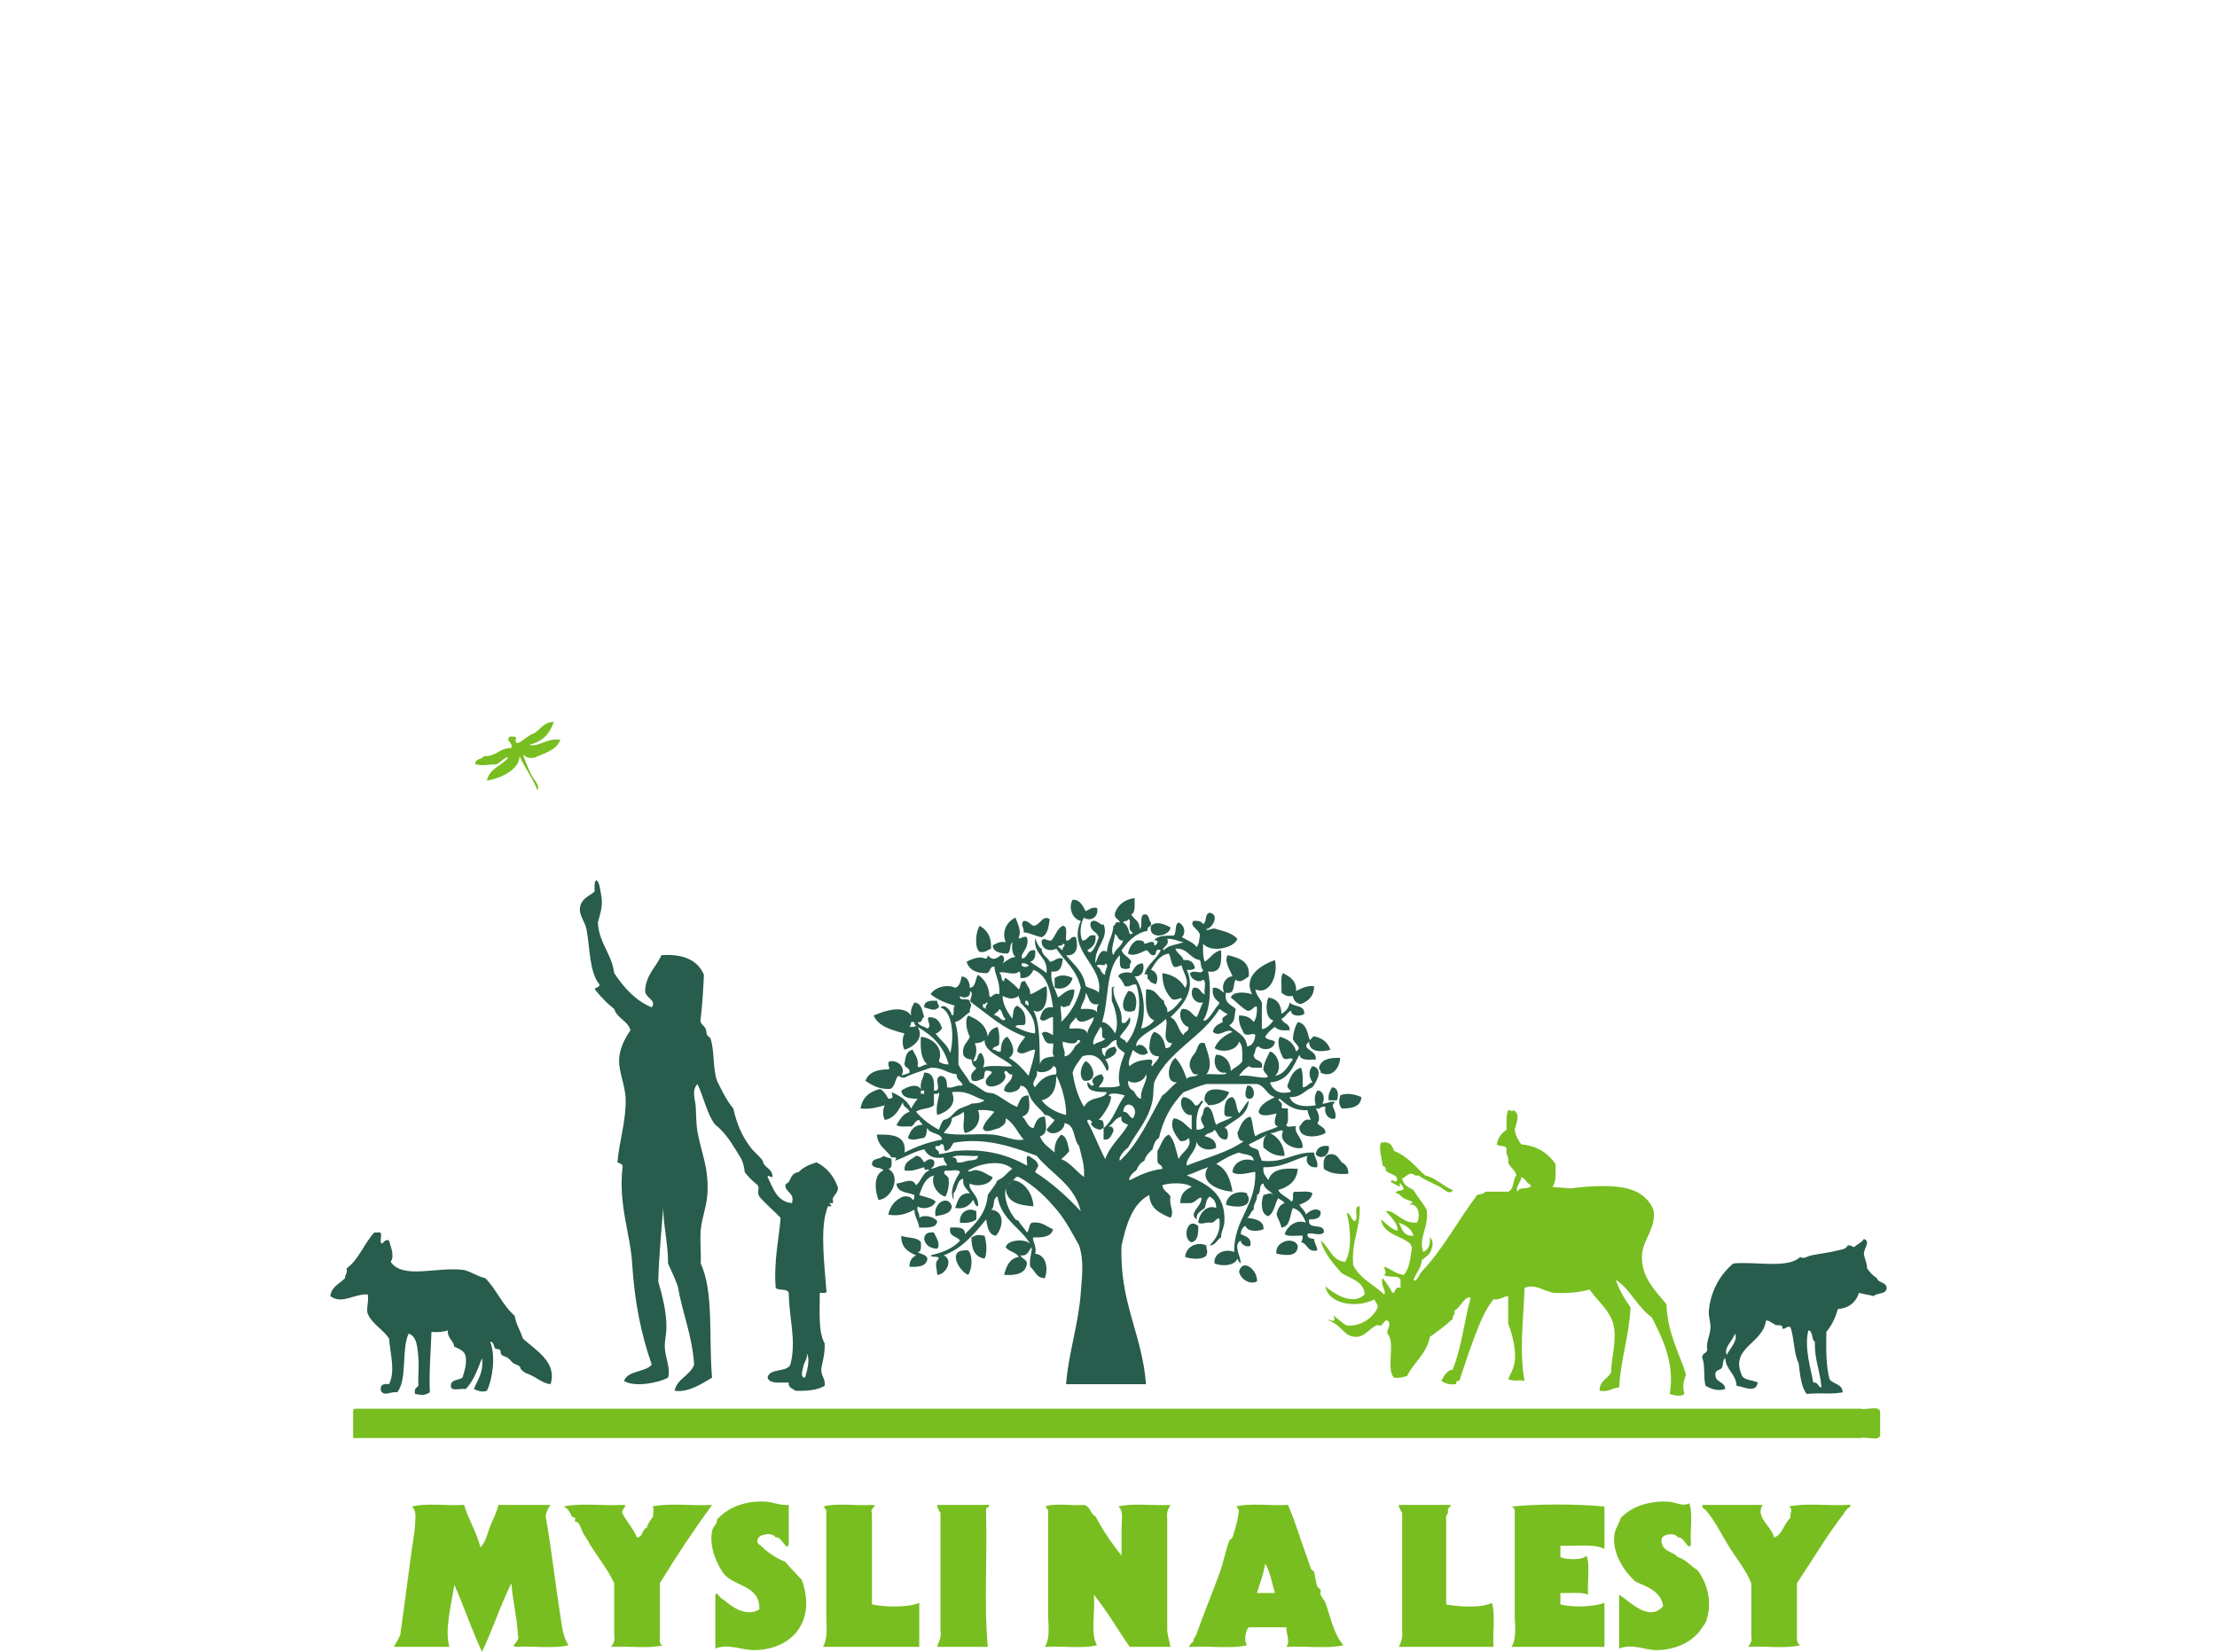 <?xml version="1.0" encoding="utf-8"?>
<!-- Generator: Adobe Illustrator 14.0.0, SVG Export Plug-In . SVG Version: 6.00 Build 43363)  -->
<!DOCTYPE svg PUBLIC "-//W3C//DTD SVG 1.1//EN" "http://www.w3.org/Graphics/SVG/1.1/DTD/svg11.dtd">
<svg version="1.1" id="Vrstva_1" xmlns="http://www.w3.org/2000/svg" xmlns:xlink="http://www.w3.org/1999/xlink" x="0px" y="0px"
	 width="457px" height="340.5px" viewBox="0 -82.5 457 340.5" enable-background="new 0 -82.5 457 340.5" xml:space="preserve">
<g>
	<g>
		<path fill="#285C4D" d="M122.905,98.935c0.653,0.379,0.715,1.524,1.008,3.027c0.423,2.17-0.089,3.521-0.671,5.719
			c0.247,4.345,2.844,6.347,3.364,10.424c1.995,2.937,4.25,5.612,7.735,7.061c1.192-1.543-1.625-1.954-1.346-3.699
			c0.301-3.174,2.28-4.671,3.364-7.061c4.56-0.299,7.467,1.052,8.745,4.033c-0.132,3.12-0.334,6.169-0.673,9.079
			c-0.252,1.007,0.631,1.301,1.008,2.019c0.198,0.379,0.11,0.83,0.336,1.347c0.078,0.174,0.629,0.539,0.673,0.673
			c0.889,2.657,0.413,5.889,1.346,8.746c1.012,2.014,1.981,4.068,3.364,5.714c0.673,3.025,1.77,5.628,3.362,7.736
			c0.751,1.155,1.917,1.891,2.69,3.027c0.252,1.541,2.07,1.515,2.019,3.359c-0.577,0.072-0.871-0.569-1.009,0
			c1.174,2.305,1.877,5.077,5.043,5.385c0.52-2.09-1.048-2.09-1.344-3.364c-0.185-0.69,0.473-0.717,0.673-1.008
			c0.497-0.729,0.595-1.866,2.017-2.018c0.92-0.985,2.242-1.569,3.699-2.019c2.092,1.047,3.523,2.754,4.372,5.044
			c0.257,0.963-0.65,1.604-1.01,2.353c-0.086,0.184,0.145,0.884,0,1.012c-0.088,0.076-0.619-0.097-0.673,0
			c-0.062,0.111,0.501,0.536,0.336,0.67c-0.082,0.069-0.631-0.085-0.672,0c-0.119,0.253-0.326,0.976-0.337,1.012
			c-1.241,4.078-0.352,11.227,0,16.143c0.339,1.008-0.748,0.594-1.343,0.67c0.028,3.783-0.363,7.985,1.008,10.425
			c0.091,1.996-0.365,3.445-0.671,5.044c-0.203,1.658,0.874,2.042,0.671,3.701c-1.473,0.878-3.604,1.104-6.053,1.012
			c-0.501-0.509-1.507-0.513-1.343-1.687c-1.744-0.049-3.931,0.344-4.374-1.007c0.39-2.077,3.935-0.997,4.707-2.692
			c1.294-4.983-0.272-9.396-0.335-14.796c-0.28-0.95-2.068-0.397-2.692-1.008c-0.437-5.639,0.729-10.551,1.01-14.459
			c-1.413-1.503-3.036-2.794-4.374-4.372c-0.581-1.004,0.11-1.707-0.336-2.354c-1.012-0.785-1.91-1.68-2.689-2.691
			c-0.083-1.038-0.34-1.903-0.673-2.692c-1.593-2.555-3.031-5.264-5.38-7.06c-1.787-2.252-2.355-5.719-3.699-8.411
			c-1.264,1.399-0.425,3.218-0.337,4.711c0.103,1.707,0.062,3.419,0.337,5.045c0.728,4.302,2.541,7.769,2.017,13.452
			c-0.212,2.309-1.17,4.671-1.344,7.059c-0.162,2.238,0.121,4.301,0,6.726c2.779,5.853,1.616,15.648,2.353,23.542
			c-2.103,1.243-5.007,3.156-7.735,2.692c0.571-2.572,3.2-3.081,4.036-5.385c-0.403-6.097-2.42-10.581-3.362-16.139
			c-0.593-1.649-1.316-3.169-2.018-4.711c0.009-4.155-0.909-7.385-1.009-11.432c-0.369,5.014-0.869,9.889-1.01,15.131
			c0.798,2.875,1.741,6.155,1.683,9.751c-0.02,1.181-0.375,2.479-0.336,3.699c0.069,2.332,1.25,4.449,0.673,6.393
			c-1.919,1.066-6.896,2.05-9.081,0.673c0.815-2.211,4.344-1.71,5.718-3.364c-2.176-6.298-3.519-12.689-4.035-20.851
			c-0.399-6.28-2.775-11.686-2.02-19.502c0.294-1.078-0.517-1.053-1.007-1.346c0.326-4.284,1.803-8.452,1.68-13.114
			c-0.074-2.786-1.442-5.521-1.346-8.071c0.088-2.254,1.18-4.38,2.356-6.052c-0.599-1.984-2.741-2.416-3.363-4.373
			c-1.375-1.092-2.607-2.326-3.699-3.699c-0.896-0.864,0.646-0.481,0.673-1.346c-2.139-2.572-1.938-7.478-2.691-11.437
			c-0.294-1.457-1.559-2.879-1.344-4.368c0.272-1.898,1.737-2.305,3.027-3.365C122.571,100.396,122.441,99.366,122.905,98.935z
			 M165.614,199.149c-0.154,0.82-0.789,2.283,0.336,2.354c0.353-1.227,1.146-3.771,0.337-5.045
			C166.605,197.288,165.763,198.335,165.614,199.149z"/>
		<path fill="#285C4D" d="M216.393,107.006c-0.243,1.55-0.417,3.169-1.681,3.699c-1.347-0.223-2.256-0.882-3.699-1.012
			c0.114-1.042-0.777-1.605,0-2.353c1.022-0.014,1.309,0.713,2.017,1.012C214.438,108.272,214.928,105.958,216.393,107.006z"/>
		<path fill="#285C4D" d="M237.245,108.352c1.093-1.07,2.844-0.308,4.033,0.334C241.162,110.519,236.643,111.406,237.245,108.352z"
			/>
		<path fill="#285C4D" d="M201.932,108.352c1.504,0.848,2.484,2.224,2.354,4.707c-0.726,0.281-1.146,0.87-2.354,0.673
			C200.756,112.743,201.201,109.458,201.932,108.352z"/>
		<path fill="#285C4D" d="M264.48,118.104c1.378,0.753,2.778,1.484,2.693,3.699c1.077-0.495,1.987-1.154,3.699-1.012
			c0.009,2.139-1.208,3.054-2.693,3.699c-0.971-0.146-1.532-0.708-1.68-1.681c-1.226,0.218-1.793-0.227-2.354-0.673
			C264.271,120.805,263.84,118.916,264.48,118.104z"/>
		<path fill="#285C4D" d="M217.402,121.131c0-0.673,0-1.346,0-2.019c1.146-0.771,2.447-0.62,3.699,0
			C220.64,120.765,219.138,121.674,217.402,121.131z"/>
		<path fill="#285C4D" d="M233.88,125.838c-0.983,0.303-1.032,0.303-2.017,0c-0.938-1.355,0.144-3.08,0.673-4.034
			C234.366,121.656,234.548,124.567,233.88,125.838z"/>
		<path fill="#285C4D" d="M193.19,123.818c-0.043,0.606,0.412,0.713,0.336,1.346c-1.028,0.909-1.681,0.317-3.027,0
			C190.476,123.795,191.742,123.715,193.19,123.818z"/>
		<path fill="#285C4D" d="M276.253,135.589c-0.103,2.1-1.721,4.234-4.034,3.026c0.095-0.545-0.315-0.581-0.337-1.007
			C272.305,135.899,274.023,135.487,276.253,135.589z"/>
		<path fill="#285C4D" d="M223.455,140.3c-1.224-0.918-0.581-3.316,0.337-4.037C225.28,136.797,226.59,140.612,223.455,140.3z"/>
		<path fill="#285C4D" d="M257.083,141.307c1.408-0.303,1.939,2.372,0.674,2.692C256.164,144.178,256.838,142.092,257.083,141.307z"
			/>
		<path fill="#285C4D" d="M274.572,141.643c1.386,0.084,1.386,1.751,1.007,2.691c-0.557,0-1.119,0-1.682,0
			C273.704,143.02,274.188,142.382,274.572,141.643z"/>
		<path fill="#285C4D" d="M253.385,142.654c-0.693,1.657-2.021,2.688-4.371,2.688c-0.143-0.642-0.961-0.606-0.674-1.681
			C248.659,141.446,251.783,141.976,253.385,142.654z"/>
		<path fill="#285C4D" d="M280.624,143.661c-0.128,2.001-1.895,2.361-4.033,2.354c-0.687-0.945-0.602-1.378-0.338-2.688
			C277.606,142.676,279.474,143.135,280.624,143.661z"/>
		<path fill="#285C4D" d="M271.206,155.432c0.215-1.244,1.044-1.877,2.693-1.681C274.233,155.725,272.214,156.742,271.206,155.432z"
			/>
		<path fill="#285C4D" d="M274.237,155.432c1.436-0.094,1.713,0.977,2.354,1.68c0.803,0.428,1.368,1.097,1.346,2.354
			c-2.215,0.197-3.895-0.138-5.044-1.007C272.704,156.813,272.923,155.574,274.237,155.432z"/>
		<path fill="#285C4D" d="M183.773,156.439c-0.006,0.891,0.185,1.983-0.673,2.019c2.793,1.479,0.659,6.284-2.019,6.392
			c-0.776-2.011-1.019-5.228,1.01-6.057c-0.433-0.797-2.185-0.282-2.353-1.341c0.028-1.32,1.81-0.884,2.353-1.686
			C182.533,156.11,183.331,156.096,183.773,156.439z"/>
		<path fill="#285C4D" d="M252.714,165.856c0.146-2.068,2.466-3.088,4.369-2.354c-0.094,0.545,0.321,0.581,0.339,1.008
			C257.596,166.711,254.221,166.365,252.714,165.856z"/>
		<path fill="#285C4D" d="M196.216,166.191c-0.229,1.562-1.839,1.75-3.364,2.018C192.242,165.509,195.487,163.668,196.216,166.191z"
			/>
		<path fill="#285C4D" d="M201.261,167.203c0,0.562,0,1.118,0,1.68c-0.765,0.579-1.879,0.812-3.363,0.674
			C197.624,167.496,199.585,166.227,201.261,167.203z"/>
		<path fill="#285C4D" d="M246.997,170.229c0.045,1.613-0.08,3.058-1.347,3.361C243.705,173.14,244.547,168.179,246.997,170.229z"/>
		<path fill="#285C4D" d="M77.84,171.575c1.216-0.321,0.471,1.324,0.673,2.015c0.308,0.918,0.626-0.896,1.683-0.334
			c0.285,1.199,1.228,3.061,0.336,4.373c2.57,3.703,9.594,0.912,15.131,1.68c1.603,0.42,2.725,1.311,4.372,1.681
			c2.298,2.3,3.559,5.634,6.053,7.737c0.289,1.841,1.202,3.058,1.682,4.707c2.675,2.435,7.136,4.894,5.716,9.417
			c-1.609-0.191-2.817-1.327-4.37-2.018c-0.589-0.264-0.901-0.21-1.683-1.008c-0.118-0.12-0.216-0.57-0.336-0.674
			c-0.344-0.293-1.009-0.41-1.344-0.673c-0.29-0.228-0.629-0.73-1.01-1.006c-0.363-0.27-1.045-0.402-1.346-0.674
			c-0.27-0.25-0.092-0.732-0.336-1.012c-0.208-0.241-0.807-0.111-1.007-0.334c-0.294-0.327-0.236-1.403-1.01-1.346
			c1.152,2.87,0.535,7.589-0.673,10.091c-0.904,0.364-1.725,0.062-2.689-0.34c0.731-1.956,2.054-3.324,1.68-6.386
			c-0.912,2.334-1.756,4.741-3.362,6.386c-0.912-0.208-2.667,0.429-3.027-0.334c-0.291-1.752,1.513-1.403,2.356-2.019
			c0.365-1.314,0.896-2.465,0.671-4.374c-0.247-1.207-1.378-1.537-2.353-2.019c-0.212-1.354-1.442-1.697-1.346-3.36
			c-0.886,0.348-2.064,0.4-3.364,0.334c-0.136,4.122-0.513,8.004-0.336,12.444c-1.198,0.726-1.707,0.545-3.026,0.332
			c-0.288-1.069,0.294-1.273,0.673-1.679c-0.116-1.896,0.156-3.825,0-5.715c-0.17-2.067-0.301-4.554-2.018-5.044
			c-1.53,3.289-0.214,9.427-2.355,12.105c-1.511-0.219-2.641,0.927-3.363-0.333c-0.234-1.245,0.533-1.49,1.683-1.348
			c1.362-2.688,0.223-6.351,0-9.417c-1.248-1.89-3.39-2.888-4.373-5.045c-0.399-0.994,0.22-2.282,0-4.033
			c-2.842-0.201-5.344,2.152-7.736,0.333c0.261-1.982,1.943-2.539,3.027-3.699c-0.007-0.789,0.579-0.989,0.336-2.014
			c2.547-1.827,3.59-5.157,5.718-7.399C77.392,171.575,77.618,171.575,77.84,171.575z"/>
		<path fill="#285C4D" d="M192.517,171.575c0.356,0.94,1.477,2.309,0.673,3.36c-1.491-0.08-2.403-0.734-2.691-2.018
			C190.544,171.842,191.263,171.441,192.517,171.575z"/>
		<path fill="#285C4D" d="M202.941,172.248c0.391,1.092,0.633,3.659,0,4.707c-2.019-0.335-2.718-1.989-2.69-4.374
			C201.321,172.021,201.658,172.007,202.941,172.248z"/>
		<path fill="#285C4D" d="M185.791,172.248c1.261,0.529,3.354,0.231,4.035,1.341c-0.004,0.891,0.187,1.983-0.673,2.019
			c0.659,0.463,1.771,0.472,2.02,1.345c-0.18,1.614-1.803,1.783-3.699,1.682c-0.024-1.257,0.539-1.926,1.343-2.353
			C187.182,175.563,185.715,174.677,185.791,172.248z"/>
		<path fill="#285C4D" d="M384.205,172.917c1.458,0.481,0.005,1.991,0,3.03c0.148,1.081,0.641,1.818,0.669,3.026
			c0.53,0.812,1.204,1.484,2.019,2.014c0.29,1.057,1.944,0.75,2.019,2.02c-0.065,1.39-1.983,0.932-2.69,1.68
			c-0.95-0.28-2.073-0.388-3.027-0.673c-0.615,1.96-2.027,3.129-4.373,3.363c-0.476,1.873-1.301,3.406-2.352,4.708
			c-0.046,3.525-0.081,7.032,0.673,9.752c0.739,1.055,2.673,0.912,2.692,2.692c-2.594,0.462-4.369,0.04-7.399,0.332
			c-1.203-1.483-1.364-4.015-1.686-6.386c-1.032-1.992-0.873-5.178-1.68-7.398c-0.949-0.277-0.869,0.471-1.681,0.333
			c0.321-1.216-1.453-0.338-1.681-1.008c-0.643-0.143-0.847-0.726-1.685-0.673c-0.581,4.757-7.363,5.513-5.042,11.1
			c0.362,1.318,2.287,1.076,3.362,1.68c-0.433,2.301-2.777,0.853-4.374,0.674c-0.146-2.541-2.169-3.21-2.352-5.715
			c-0.558,0.339-0.367,1.427-0.674,2.015c-0.392,0.504-1.396,0.396-1.345,1.347c-0.055,1.737,1.973,1.389,2.019,3.024
			c-1.52,0.473-2.812,0.005-4.034-0.672c-0.495-1.637-0.04-4.222-0.673-5.715c-0.16-1.056,0.904-0.891,1.008-1.685
			c-0.271-1.672,0.637-2.978,0.673-4.706c0.021-1.11-0.433-2.229-0.335-3.365c0.358-4.166,2.443-7.6,5.042-9.751
			c4.592-0.456,11.231,1.144,13.788-1.347c0.72,0.504,1.419-0.143,2.354-0.334c1.815-0.374,3.414-0.499,5.38-1.006
			c0.705-0.184,1.801-0.26,2.02-1.012c0.705-0.144,0.892,0.23,1.346,0.338C382.82,174,383.741,173.692,384.205,172.917z
			 M373.78,202.511c1.052-0.155,0.887,0.904,1.681,1.012c-0.223-3.365-1.475-5.7-1.345-9.417c-0.8-0.433-0.282-2.185-1.347-2.354
			C371.887,195.251,373.205,199.359,373.78,202.511z M355.958,196.798c0.557-1.244,2.396-2.973,1.68-4.374
			C357.231,193.821,355.221,195.379,355.958,196.798z"/>
		<path fill="#285C4D" d="M267.512,174.264c0.041,2.409-2.478,2.045-4.371,1.684C262.658,173.5,266.62,172.252,267.512,174.264z"/>
		<path fill="#285C4D" d="M248.677,174.264c0.032,1.256,0.378,0.957,0,2.02c-0.675,1.001-3.224,0.773-4.37,0.332
			C244.388,174.602,246.714,173.303,248.677,174.264z"/>
		<path fill="#285C4D" d="M199.578,175.275c1.022,1.082,0.795,3.891,0,5.04C197.773,179.668,194.888,174.824,199.578,175.275z"/>
		<path fill="#285C4D" d="M259.102,181.661c-1.489,0.793-3.4-0.531-3.699-2.015C256.222,176.673,259.355,179.495,259.102,181.661z"
			/>
		<path fill="#78BE20" d="M73.134,207.895c103.466,0,206.929,0,310.399,0c1.216,0.353,3.898-0.767,4.032,0.67
			c0,1.458,0,2.915,0,4.373c0.29,1.97-2.753,0.605-4.032,1.012c-103.577,0-207.162,0-310.735,0c0-1.686,0-3.365,0-5.045
			C72.769,208.425,72.742,207.948,73.134,207.895z"/>
		<path fill="#78BE20" d="M162.587,227.732c0,2.692,0,5.385,0,8.071c-0.43,1.779-1.471-1.747-2.692-1.346
			c-0.655-1.157-3.336-0.758-3.699,0.338c-0.372,0.942,0.569,1.227,1.01,1.682c1.112,1.146,2.806,2.211,4.709,3.025
			c1.036,1.32,2.271,2.438,3.363,3.701c3.013,8.288-1.79,14.364-9.752,14.461c-2.725,0.031-5.179-1.398-8.071-0.338
			c0-3.588,0-7.175,0-10.759c0.118-1.613,1.008,0.718,1.68,0.674c1.571,1.438,4.771,3.738,7.399,2.014
			c0.13-5.059-5.234-4.63-7.399-7.398c-1.375-1.903-3-5.5-2.353-8.74c0.194-0.972,1.061-1.399,1.01-2.357
			c2.17-2.411,5.614-3.948,10.088-3.699C159.398,227.146,160.928,227.925,162.587,227.732z"/>
		<path fill="#78BE20" d="M348.221,227.398c0.778,2.131,0.115,5.715,0.338,8.407c-0.433,1.778-1.472-1.747-2.692-1.348
			c-0.562-1.091-3.094-0.787-3.364,0.341c-0.188,2.539,2.268,2.438,3.364,3.698c1.717,0.525,2.635,1.851,4.033,2.688
			c1.939,2.483,3.293,6.713,1.685,10.765c-0.155,0.392-0.499,0.713-0.673,1.008c-1.448,2.44-4.811,4.68-9.419,4.71
			c-2.549,0.014-4.769-1.409-7.731-0.339c0-3.698,0-7.398,0-11.098c2.171,1.418,6.263,5.776,9.078,2.353
			c-0.508-3.075-3.254-3.923-5.718-5.041c-2.145-1.925-4.738-5.535-4.374-9.417c0.134-1.418,0.928-2.381,1.347-3.7
			c2.086-2.232,5.619-3.57,9.752-3.364C345.385,227.14,346.851,228.147,348.221,227.398z"/>
		<path fill="#78BE20" d="M84.903,228.072c2.917-0.785,7.285-0.115,10.761-0.338c0.942,3.093,2.551,5.521,3.363,8.743
			c1.125-1.087,1.431-2.892,2.019-4.372c0.583-1.462,1.384-2.831,1.681-4.373c3.588,0,7.176,0,10.761,0
			c-0.472,0.651-0.887,1.356-1.007,2.354c1.17,6.525,1.952,13.674,3.026,20.516c0.339,2.165,0.533,4.354,1.681,6.052
			c-2.915,0.783-7.285,0.115-10.761,0.338c-1.581-0.144,0.918-1.074,0.336-2.357c-0.198-3.833-1.073-6.993-1.343-10.759
			c-2.257,4.47-3.867,9.588-6.055,14.125c-2.112-4.386-3.681-9.32-5.715-13.791c-0.575,4-2.057,9.218-1.009,12.784
			c-3.811,0-7.622,0-11.433,0c0.43-0.915,1.049-1.641,1.344-2.693c0.677-4.965,1.593-11.784,2.353-17.489
			c0.257-1.919,0.653-3.783,0.673-5.379C85.591,230.35,85.916,228.972,84.903,228.072z"/>
		<path fill="#78BE20" d="M116.18,228.072c3.363-0.785,8.181-0.115,12.105-0.338c1.499-0.049-0.299,0.863,0,1.685
			c0.878,1.81,2.244,3.138,3.025,5.039c1.272-0.069,0.963-1.729,2.02-2.013c0.25-0.985,0.813-1.652,1.344-2.357
			c-0.192-0.589,0.408-1.975-0.334-2.016c3.476-0.783,8.405-0.114,12.441-0.337c-3.781,5.188-7.365,10.572-10.762,16.144
			c0,3.476,0,6.948,0,10.425c0.059,0.948-0.29,2.309,0.673,2.352c-2.917,0.785-7.285,0.117-10.761,0.34
			c0.446-0.566,0.891-1.129,0.672-2.357c0-3.583,0-7.173,0-10.759c-1.324-2.88-3.372-5.371-5.045-8.07
			c-0.236-0.38-0.066-0.395-0.337-0.676c-0.274-0.285-0.4-0.726-0.672-1.006c-0.327-0.343-0.818-1.896-1.343-2.692
			c-0.083-0.125-0.624-0.228-0.673-0.333c-0.078-0.175,0.103-0.518,0-0.675c-0.083-0.125-0.625-0.227-0.673-0.337
			C117.579,229.467,117.14,228.446,116.18,228.072z"/>
		<path fill="#78BE20" d="M169.65,228.072c2.692-0.785,6.835-0.115,10.088-0.338c1.611,0.062-0.577,0.583,0,1.685
			c0,6.275,0,12.551,0,18.831c2.601,0.579,7.604,0.659,9.751-0.338c0,3.025,0,6.057,0,9.083c-6.615,0-13.229,0-19.841,0
			c1.094-1.931,0.671-4.399,0.671-6.726c0-6.714,0-14.522,0-21.522C169.957,228.66,170.093,228.076,169.65,228.072z"/>
		<path fill="#78BE20" d="M193.19,227.732c3.362,0,6.726,0,10.087,0c1.105-0.244,0.515,0.669,0,0.674c0,0.674,0,1.346,0,2.019
			c0.216,8.754-0.436,18.372,0.337,26.568c-3.474,0-6.95,0-10.424,0c0.211-1.131,0.965-1.725,0.672-3.363c0-8.072,0-16.145,0-24.211
			c-0.064-0.276-0.338-0.339-0.336-0.673C193.348,228.473,193.174,228.196,193.19,227.732z"/>
		<path fill="#78BE20" d="M215.385,228.072c2.021-0.785,5.489-0.115,8.069-0.338c1.307,0.267,1.279,1.857,2.356,2.353
			c1.568,2.919,3.362,5.606,5.379,8.071c-0.029-1.547,0.038-3.531,0-5.381c-0.035-1.715,0.522-3.882-0.673-4.707
			c2.917-0.783,7.285-0.114,10.762-0.338c-0.385,0.74-0.868,1.378-0.672,2.692c0,7.623,0,15.243,0,22.869
			c0.019,1.435,0.451,2.46,0.672,3.699c-2.802,0-5.605,0-8.407,0c-2.496-3.561-4.687-7.42-7.399-10.763
			c0.359,3.343-0.771,8.169,0.673,10.425c-2.917,0.783-7.286,0.115-10.762,0.338c1.156-1.858,0.673-4.399,0.673-6.726
			c0-6.703,0-14.521,0-21.521C215.693,228.66,215.829,228.076,215.385,228.072z"/>
		<path fill="#78BE20" d="M254.729,228.072c2.919-0.785,7.286-0.115,10.763-0.338c1.568,3.557,2.608,7.305,4.034,11.098
			c0.228,0.605,0.446,1.386,0.673,2.02c0.062,0.173,0.633,0.549,0.674,0.673c0.245,0.802,0.338,2.099,0.673,3.027
			c0.062,0.173,0.633,0.548,0.673,0.671c0.09,0.304-0.11,0.715,0,1.008c0.214,0.579,0.789,1.07,1.007,1.682
			c1.062,2.968,1.646,6.355,3.701,8.743c-3.254,0.785-7.956,0.117-11.771,0.34c0.864-1.11-0.05-2.693,0-4.038
			c-2.575,0-5.156,0-7.733,0c-0.646,0.495-1.096,2.92-0.339,3.698c-3.138,0.785-7.731,0.117-11.433,0.34
			c-0.602,0.093-0.688-0.322-0.336-0.34c0.149-0.298,0.296-0.601,0.673-0.672c-0.05-0.834,0.527-1.038,0.673-1.682
			c1.509-4.234,3.176-8.231,4.709-12.443c0.777-2.14,1.215-4.462,2.017-6.727c0.062-0.173,0.635-0.544,0.672-0.674
			c0.459-1.506,1.159-3.582,1.346-5.712C255.037,228.66,255.176,228.076,254.729,228.072z M259.102,245.895c1.234,0,2.464,0,3.699,0
			c-0.629-2.062-0.958-4.425-2.019-6.052C260.479,242.111,259.668,243.881,259.102,245.895z"/>
		<path fill="#78BE20" d="M288.361,227.732c3.36,0,6.726,0,10.087,0c1.417-0.058-0.005,0.518,0,1.012
			c0.245,1.025-0.579,0.99-0.334,2.016c0,5.828,0,11.659,0,17.488c2.395,0.486,7.515,0.793,9.413-0.338
			c0.785,2.357,0.115,6.163,0.34,9.083c-6.504,0-13.007,0-19.504,0c0.431-0.915,0.82-1.869,0.669-3.365c0-8.071,0-16.143,0-24.21
			c-0.063-0.276-0.335-0.338-0.335-0.674C288.518,228.473,288.345,228.196,288.361,227.732z"/>
		<path fill="#78BE20" d="M311.563,228.072c5.612-0.566,13.555-0.552,19.17,0c0,2.914,0,5.83,0,8.739
			c-2.099-1.154-5.994-0.507-9.082-0.669c0,0.785,0,1.569,0,2.354c1.122,0.548,4.72,0.69,5.384-0.339
			c0.78,2.023,0.111,5.49,0.335,8.07c-1.432-0.588-3.784-0.248-5.719-0.334c0,0.785,0,1.568,0,2.354
			c2.465,0.663,7.023,0.525,9.082-0.338c0,3.025,0,6.057,0,9.083c-6.391,0-12.781,0-19.17,0c1.16-1.859,0.674-4.4,0.674-6.726
			c0-6.704,0-14.522,0-21.523C312.087,228.441,311.939,228.144,311.563,228.072z"/>
		<path fill="#78BE20" d="M350.911,227.732c4.146,0,8.293,0,12.44,0c-1.646,2.466,1.817,4.35,2.356,6.726
			c1.81-0.655,1.997-2.932,3.361-4.033c-0.156-1.323,0.703-1.746-0.335-2.353c3.364-0.785,8.184-0.115,12.105-0.338
			c1.106-0.245,0.518,0.668,0,0.673c-0.119,0.441-0.592,0.53-0.673,1.012c-3.543,4.523-6.512,9.627-9.752,14.459
			c0,3.476,0,6.948,0,10.424c-0.054,1.062-0.013,2.028,0.674,2.354c-2.916,0.783-7.287,0.115-10.764,0.338
			c0.45-0.566,0.892-1.127,0.673-2.357c0-3.582,0-7.171,0-10.758c-1.149-2.854-3.128-5.158-4.706-7.734
			c-1.507-2.464-2.808-5.17-4.707-7.397C351.171,228.598,350.894,228.312,350.911,227.732z"/>
		<path fill="#78BE20" d="M109.117,71.021c1.767,0.641,3.661-1.489,6.389-1.008c-0.812,2.216-3.327,2.728-5.382,3.699
			c-1.226,0.219-1.789-0.227-2.353-0.672c0.497,1.27,1.048,2.732,1.683,4.033c0.567,1.168,1.861,2.188,1.343,3.365
			c-0.992-2.593-2.589-4.582-3.699-7.059c-0.04,2.643-3.498,4.492-6.726,5.041c0.501-2.522,3.023-3.025,4.372-4.707
			c-0.365-0.45-1.645,1.026-2.353,1.346c-2.01,0.022-2.572,0.406-4.372,0c-0.196-1.319,1.382-0.86,1.68-1.68
			c2.614,0.142,3.213-1.721,5.718-1.685c0.319-1.302-1.31-1.382-0.336-2.353c0.223,0,0.447,0,0.673,0
			c1.408,0.076-0.198,1.065,1.008,1.345c1.264-0.53,1.997-1.591,3.363-2.02c1.301-0.829,1.944-2.317,4.036-2.352
			C113.363,68.765,111.771,70.428,109.117,71.021z"/>
		<path fill="#285C4D" d="M213.367,111.04c-0.223-1.079,0.563,1.934,1.346,2.019c0.04,1.418,1.212,1.703,1.681,2.693
			c1.102-0.022,1.286-0.958,2.691-0.673c-0.183,1.497-0.388,2.972-2.354,2.687c-0.217,2.46,0.853,3.633,1.346,5.379
			c1.036-0.641,1.689-1.671,3.363-1.679c0.078,1.537-0.566,2.348-1.01,3.364c-0.835,0.035-1.04,0.629-1.681,0
			c-0.368,0.174,0.245,2.197,0,3.361c1.87-1.828,3.308-4.089,4.036-7.061c-0.775-3.597-3.271-5.474-5.045-8.072
			c-1.431,0.727-3.135,0.108-3.025-1.679c0.702-0.736,0.96,0.164,2.018,0c0.847-0.95,1.125-2.464,2.354-3.027
			c1.114,0.116,0.526,1.939,0.671,3.027c1.06,0.16,0.763-1.034,2.02-0.673c0.467,1.659,0.376,3.979-2.02,3.699
			c1.539,1.934,3.586,3.365,4.036,6.388c0.823,0.526,2.088,0.606,2.692,1.346c1.096-5.575-6.556-8.549-3.699-14.797
			c-1.583-0.303-2.687-2.567-1.683-4.372c1.669,0.014,2.06,1.307,2.689,2.358c0.729-0.286,1.148-0.873,2.356-0.673
			c0.408,1.894-1.378,2.915-2.693,2.016c-0.695,0.887-1.018,3.516-0.334,4.71c1.259,0.026,1.016-1.453,2.691-1.012
			c0.216,1.787-0.729,2.411-1.683,3.026c0.86,1.502,1.988-1.561,2.355-2.688c-0.332-1.238-1.936-1.204-1.683-3.025
			c0.965-1.226,2.338,1.02,2.689,0.334c1.19,3.097-2,4.72-1.679,8.071c0.454-1.03,1.014-3.276,2.353-2.353
			c0.12-2.122,1.226-3.258,1.346-5.379c0.527-0.146,0.287-1.061,1.343-0.673c-0.187-0.825-1.301-0.718-1.008-2.02
			c0.665-1.685,1.964-2.741,4.034-3.027c-0.047,1.296,0.262,2.95-0.672,3.36c0.505,1.065,1.815,1.324,1.68,3.027
			c0.818-0.526-0.138-2.826,1.01-3.027c1.081-0.071,0.818,1.204,1.347,1.685c0.248,1.034-0.925,0.646-0.673,1.679
			c-2.601,0.539-4.053,2.224-5.382,4.033c0.358,1.101,1.556,1.36,2.019,2.358c-0.262,0.298-0.363,0.757-0.335,1.341
			c-1.037,0.236-0.647,0.236-1.684,0c-0.52-0.485-0.297-1.719-0.336-2.688c-3.005,2.822-2.209,9.449-3.7,13.787
			c0.84-0.067,2.115,1.171,2.692,2.352c0.919-2.045,0.03-5.18-0.673-6.726c0-0.896,0-1.792,0-2.688c0.387-0.406,0.852-0.134,0.337,0
			c-0.094,3.009,1.953,3.873,1.68,7.059c0.703,0.709,1.264-0.44,1.684-1.007c0.613,1.297-1.378,2.875-2.02,4.033
			c0.305,0.593,1.238,0.558,1.346,1.345c2.215-2.526,3.451-7.946,2.017-12.104c-1.06-0.165-1.186,0.606-2.353,0.334
			c-0.359-0.758-0.763-1.475-1.346-2.014c0.229-0.901,2.313-0.954,2.692-0.673c0.54-0.918,0.928-1.984,2.352-2.02
			c0.411,1.056,0.065,2.835-1.682,2.692c1.867,2.607,2.461,6.913,1.345,10.759c1.201-0.259,2.048-0.865,2.69-1.682
			c-1.933-0.756-1.743-3.636-1.681-6.39c2.154-0.134,2.397,1.639,3.699,2.353c-0.056,1.065,0.893,1.128,0.673,2.358
			c1.397-0.514,2.124-1.69,3.026-2.693c-0.037-0.647-1.127,0.396-2.02,0c-1.238-1.226-2.029-2.901-2.017-5.379
			c2.25,0.326,3.755,1.4,4.708,3.026c0.982-1.332-0.373-3.205-0.673-4.373c-0.051-0.748-0.847,0.437-1.683,0
			c-0.574-0.655-0.583-1.881-1.007-2.691c-2.006,0.351-2.773,1.938-3.699,3.364c1.214,0.316,1.698,1.738,1.008,3.026
			c-0.445-0.339-1.251-0.316-1.344-1.007c-0.807,0.13,0.186-1.533-1.01-1.012c0.571-2.233,2.499-3.106,3.363-5.045
			c-1.317-0.53-0.694,0.874-1.346,1.012c-1.054,0.156-0.887-0.904-1.681-1.012c-0.958,0.433-2.643,1.404-3.7,0.673
			c0.206-1.252,0.835-2.078,1.682-2.688c0.836-0.049,1.634-0.062,1.683,0.673c0.56,0.041,2.141-1.091,2.018,0.334
			c0.586,0.099,1.182-1.306,0-1.007c0.623-1.061,2.377-0.989,4.036-1.012c0.659-0.571,0.106-2.358,1.009-2.688
			c1.201,0.535,1.564,2.095,0.673,3.026c1.053,0.629,2.325,1.038,3.027,2.015c0.5-0.507,0.541-1.475,0.673-2.353
			c-0.023-1.364-2.242-1.801-1.346-3.027c0.968-0.066,1.708,0.085,2.02,0.673c0.8-0.433,0.28-2.184,1.344-2.353
			c2.157,0.32,0.523,3.293-0.673,3.36c0.038,0.646,1.128-0.392,2.02,0c1.679,0.451,3.363,0.896,4.371,2.019
			c-0.713,1.983-5.524,2.919-7.062,1.012c-0.036,1.378-0.067,2.755,0.334,3.7c1.197-0.714,1.772-2.042,3.364-2.358
			c0.11,2.464,0.11,4.823-2.69,4.373c0.742,3.218,0.448,7.982-1.008,10.089c0.844,0.31,1.859-1.487,2.691-2.69
			c0.216-0.312,0.581-0.562,0.673-1.008c-0.854-0.605-1.589-1.327-1.347-3.025c1.271-0.152,1.578,0.664,2.354,1.007
			c-0.767-1.274,0.134-3.33,1.681-3.36c-0.433-1.248-1.771-3.004-1.007-4.373c2.356,0.557,4.635,1.195,4.371,4.373
			c-0.708,0.419-1.726,1.537-2.692,0.673c-0.686,0.882,0.01,3.146-2.016,2.687c-0.441,2.234,1.119,2.469,2.016,3.365
			c-0.36,1.364,0.037,2.5-1.344,3.361c1.318,1.377,3.471,1.912,3.697,4.372c1.137-0.209,1.552-1.142,1.686-2.353
			c-0.451-0.646-1.494,0.388-2.354-0.339c-0.494-1.074-1.153-1.983-1.012-3.699c1.489-0.026,2.429,0.491,3.026,1.348
			c0.53-0.701,0.7-1.771,0.673-3.027c-0.356-0.763-1.021,0.969-2.02,0.674c-1.296-0.717-2.22-1.813-3.361-2.693
			c0.406-1.35,3.12-1.149,4.373-0.667c-1.871-3.739,1.823-6.031,4.706-7.064c0.683,2.615-0.774,7.359-4.032,6.053
			c0.177,1.167,0.909,1.782,1.346,2.69c0,1.793,0,3.589,0,5.38c0.445,0.423,1.966-0.931,2.354-1.681
			c-1.578-0.356-1.648-3.151-1.012-4.711c1.779,0.242,2.651,1.391,2.691,3.365c0.839-0.507,1.539-1.154,1.681-2.354
			c0.816,0.977,3.169,0.419,3.026,2.354c-0.646,0.548-2.804,0.57-2.688-0.673c-0.887,0.347-1.132,1.332-2.02,1.681
			c0.309,1.042,1.784,0.908,1.681,2.356c-1.342,0.107-2.482,0.018-3.024-0.674c-0.816,0.532-1.49,1.204-2.02,2.016
			c0.284,0.726,1.474,0.544,2.02,1.012c-0.165,1.667-2.382,1.961-3.362,1.008c-0.864,0.036-0.543,1.253-1.012,1.68
			c-0.059,1.52,2.086,0.834,1.685,2.693c-0.972-0.042-2.202,0.181-2.692-0.334c-0.814,0.529-1.488,1.198-2.02,2.014
			c2.282-0.263,3.578,0.46,5.719,0.339c0.763-0.362-0.968-1.021-0.673-2.019c0.223-1.346,0.832-2.306,1.346-3.365
			c1.844,0.585,2.527,3.904,1.006,5.045c2.011-0.347,2.666-2.041,3.7-3.361c-0.472-0.687-1.159,0.329-2.02-0.338
			c-0.525-1.051-1.39-3.143-0.668-4.373c1.672,0.46,2.91,1.351,3.361,3.026c1.457-0.91-0.49-1.529-0.674-2.688
			c0.124-1.332,0.472-2.442,1.012-3.363c1.622,0.279,1.952,1.858,2.353,3.363c0.289,0.994,0.504-0.779,1.34-0.339
			c1.535,0.373,2.533,1.284,3.031,2.691c-1.714,0.464-4.461,0.598-4.372-1.68c-2.028,1.658,1.726,1.645,1.341,3.699
			c-1.471,0.02-3.146,0.232-3.36-1.012c-1.338,2.585-2.367,5.478-6.053,5.718c0.588,1.775,2.054,2.467,4.033,2.02
			c0.914-0.307-0.896-0.629-0.334-1.685c0.525-1.488,1.115-2.921,2.688-3.362c0.451,1.013,0.344,2.573,0.34,4.035
			c1.001-0.005,1.14-0.874,2.019-1.008c-0.638-1.062-0.932-2.357,0-3.36c2.446,0.515,0.793,3.319,0,4.368
			c-1.623,0.624-2.35,2.138-4.712,2.019c0.687,1.916,3.276,2.086,5.38,1.681c-0.311-1.329-0.257-1.948,0.338-3.027
			c1.288-0.074,1.682,1.851,1.008,2.693c1.082,0.07,1.426-0.598,2.693-0.339c-1.28,0.963,0.369,1.492,0,3.363
			c-0.812,0.482-2.456-0.525-2.02-2.352c-1.03-0.244-0.99,0.58-2.02,0.335c0.473,0.655,1.101,2.165,0.338,3.024
			c0.505,0.73,1.682,0.785,1.682,2.02c-1.483,0.958-5.595,1.314-5.38-1.346c0.663-0.57,0.771-1.693,2.354-1.346
			c-0.269-0.628-0.563-1.229-0.674-2.015c-2.849,0.156-4.279-1.101-5.715-2.353c-0.917,0.308,0.896,0.624,0.334,1.681
			c0.104,0.455,0.843,0.276,1.346,0.335c-0.094,1.141,0.259,2.727-0.338,3.363c0.043,0.74,1.426,0.143,2.02,0.334
			c-0.594,1.296,1.487,2.446,1.345,4.373c-1.641,0.605-5.206-1.159-4.038-3.361c-0.316-0.619-1.693,0.518-2.688,0.334
			c1.703,0.874,2.822,2.335,3.027,4.707c-2.167,0.146-3.245-0.79-4.374-1.68c-0.163-1.285,0.093-2.146,0.674-2.689
			c-1.077,0.825-2.451,1.355-3.698,2.016c0.235,0.882,1.578,0.663,2.02,1.346c0.106,0.783,0.4,1.391,0.673,2.02
			c4.706,0.56,6.471-1.825,10.759-1.686c0.085,1.149,0.852,1.617,0.673,3.029c-1.826,0.223-2.539-1.186-2.018-2.355
			c-3.001,0.811-5.162,2.46-9.079,2.355c-0.219,1.449,0.579,1.886,1.007,2.688c0.597-2.207,3.009-2.595,6.057-2.353
			c-0.212,2.59-1.894,3.713-4.037,4.373c0.579,1.101,1.939,1.422,2.691,2.353c0.754-0.144,0.011-1.783,0.674-2.019
			c1.234,0.111,2.978-0.287,3.7,0.338c-0.294,1.39-1.485,1.881-2.692,2.352c0.383,0.741,1.123,1.12,1.346,2.02
			c0.592-0.615,1.938-1.591,3.024-0.673c0.161,1.503-1.005,1.681-2.352,1.681c-0.481,2.385,3.275,0.535,3.025,2.692
			c-0.824,0.9-2.901-0.204-3.363,0.334c-0.104,0.887,0.703,0.869,1.345,1.008c0.059,0.951,0.615,1.403,0.673,2.357
			c-2.147,0.467-1.912-1.453-3.364-1.686c0.264-0.299,0.366-0.759,0.34-1.342c-1.235-0.11-2.978,0.286-3.7-0.338
			c0.549-1.667,2.433-3.12,4.372-2.354c-0.534-1.372-1.204-2.607-2.691-3.024c-0.678,1.452-0.429,3.832-2.354,4.032
			c-0.205-1.03-0.713-1.752-1.007-2.688c0.228-1.119,0.634-2.053,1.681-2.352c-0.329-0.456-0.896-0.674-1.346-1.012
			c-0.713,1.188-0.808,3.004-2.02,3.698c-1.556-0.285-1.573-2.964-1.007-4.372c0.785-0.104,1.391-0.655,2.019,0
			c-0.561-0.896-1.818-1.097-2.019-2.353c-1.128,0.107-0.338,2.126-1.346,2.353c0.106,1.337-0.775,1.689-0.673,3.025
			c-0.628,0.378-0.714,1.306-1.346,1.685c0.757,0.161,3.553,0.229,3.364,2.354c-1.15,0.505-3.325,0.557-3.699-0.674
			c-0.663,0.232-0.896,0.897-1.008,1.682c0.977,0.479,2.265,0.651,2.016,2.354c-0.504,0.462-1.925-0.046-2.016-1.008
			c-1.626,0.912,0.067,3.23,0,4.706c-0.315-0.244-0.512-0.609-0.672-1.008c-0.474,1.463-3.117,1.682-4.709,1.008
			c-0.27-2.261,2.379-3.106,4.036-2.354c-0.025-6.973,4.537-9.359,4.372-16.477c-0.356-0.228-3.52,1.021-4.711,0
			c0.148-2.067,2.465-3.089,4.373-2.352c-0.085-1.485-1.993-1.146-3.026-1.686c-1.797,0.562-3.273,1.434-4.706,2.356
			c2.088,0.936,2.945,3.102,3.359,5.715c-2.997-0.205-7.014-1.989-5.042-5.042c-1.518,0.496-2.842,1.19-4.374,1.681
			c4.1,1.738,8.155,3.714,7.735,9.752c-0.07,1.03-0.679,1.836-0.672,3.026c-0.878,0.462-1.065,1.627-2.354,1.681
			c1.162-1.305,2.312-2.615,2.02-5.38c-0.245-0.753-1.012,0.744-1.683,0.673c-1.489-0.16-1.671,0.464-2.689,0
			c0.139-1.955,1.894-3.828,3.699-3.024c0.023-1.258-0.543-1.927-1.347-2.354c-0.673,0.445-0.749,1.493-1.01,2.354
			c-0.703,0.637-1.773,0.911-1.68,2.352c-1.825-1.266,1.095-2.702,1.01-4.373c-0.364-0.557-1.374,1.07-2.355,1.012
			c-0.673,0-1.343,0-2.017,0c-0.018-1.925,1.059-2.753,2.353-3.364c-1.207-0.914-4.433-0.87-6.052-0.334
			c0.149,1.194,1.216,1.472,1.68,2.354c-0.379,1.769,0.912,3.133,0,4.371c-2.116-0.908-4.219-1.836-4.369-4.71
			c-3.521,1.858-4.729,6.035-5.719,10.425c-0.474,11.682,4.239,18.185,5.045,28.587c-5.493,0-10.986,0-16.479,0
			c0.451-6.189,2.561-12.336,3.029-18.836c0.239-3.328,0.711-6.502-0.336-9.751c-1.402-2.479-2.637-4.935-4.373-7.06
			c-2.235-2.741-4.852-5.312-8.072-7.064c-0.918-0.244-0.677,0.669-1.344,0.675c2.062-0.01,4.232,2.383,4.37,5.379
			c-2.888-0.245-5.522-0.754-5.716-3.699c-0.493,2.071,0.695,4.806,2.017,6.392c0.084,0.099,0.633,0.244,0.673,0.339
			c0.348,0.767,1.139,1.447,1.683,2.353c0.54-0.473,0.356-1.662,1.008-2.019c2.188-0.282,2.992,0.819,4.372,1.345
			c-0.339,1.565-2.066,1.742-4.036,1.681c-0.459,0.375,0.82,1.85,0.337,3.365c2.226,0.224,2.777,2.812,2.02,5.04
			c-1.79-0.005-2.03-1.556-3.026-2.353c-0.228-1.685,0.309-2.604,0.334-4.033c-0.715,0.628-0.743,1.947-2.354,1.682
			c0.248,0.76,1.282,0.733,1.346,1.679c-0.265,2.09-2.206,2.506-4.708,2.354c0.457-1.782,1.094-3.388,3.026-3.7
			c-0.533-1.033-2.077-1.06-2.689-2.014c0.343-1.568,4.034-1.82,5.045-0.673c-2.036-3.459-5.983-5.006-6.728-9.752
			c-1.136,0.208-0.437,2.25-1.344,2.687c2.949,0.295,2.482,3.731,1.009,5.385c-1.565-0.23-1.75-1.84-2.019-3.364
			c-2.447,2.932-4.843,5.917-8.744,7.399c2.05,0.935,0.473,3.958-1.345,4.033c-0.036-1.444-0.688-2.474,0.336-3.362
			c-0.088-0.698-1.477-0.093-1.683-0.671c2.454-0.576,4.616-1.44,6.055-3.027c-0.582-0.99-2.431-0.709-2.02-2.692
			c1.516-0.059,3.08-0.164,3.026,1.346c2.124-2.135,4.368-4.149,4.708-8.071c0.662-1.021,1.471-1.89,2.018-3.025
			c1.326-0.47,1.956-1.633,3.029-2.354c-2.158-2.055-6.819-1.114-9.082,0.334c0.038,0.646,1.125-0.394,2.02,0
			c1.246,0.215,1.968,0.948,3.027,1.345c-0.341,1.547-3.129,2.128-4.709,1.347c-0.505,1.3,2.012,2.464,1.683,4.705
			c-0.691-0.093-0.673-0.896-1.01-1.34c-0.73,1.06-1.603,1.983-3.699,1.681c0.532-1.484,0.854-3.184,3.026-3.027
			c-0.51-0.945-1.593-1.322-1.346-3.025c-1.402,0.276-1.142,2.216-2.017,3.025c0,0.447,0,0.897,0,1.347
			c-0.965-1.983,0.513-4.418,1.346-5.719c-0.358-0.762-2.114-0.13-3.029-0.338c-0.811,0.783,0.527,0.9,0.673,1.685
			c0.14,1.596-0.163,2.749-0.673,3.7c-1.671-0.424-3.075-2.648-2.353-4.373c-1.829,0.521-2.416,2.29-3.026,4.033
			c1.116,0.454,2.562,0.58,3.362,1.346c-0.325,1.158-2.464,1.826-3.699,1.006c-0.269,1.169,0.502,1.293,0.336,2.357
			c1.128-0.802,3.118-0.138,3.699,0.674c-0.134,1.548-2.073,1.289-3.699,1.342c-0.185-1.382-0.963-2.176-1.009-3.7
			c-1.565,0.878-3.37,1.436-5.38,1.012c0.413-1.83,1.462-3.021,3.026-3.698c1.088-0.193,1.691,0.102,2.018,0.673
			c0.395-0.058,0.286-0.615,0.337-1.012c-1.429-0.589-3.571-0.464-3.699-2.353c1.573-0.156,3.268-1.383,4.036,0.338
			c1.109-0.799,1.306-2.51,2.69-3.031c-0.098-0.698-0.909,0.5-1.007-0.669c-1.281,0.286-2.228,0.91-4.035,0.669
			c-0.147-1.938,1.406-2.178,2.353-3.024c0.987,0.021,1.25,0.77,1.683,1.344c0.521-0.405,1.31-1.073,2.017-0.332
			c0.287,1.069-0.292,1.273-0.673,1.68c1.204-0.143,1.795-0.897,3.363-0.675c-0.143-0.641-0.724-0.841-0.671-1.679
			c-2.282,0.374-3.349-0.463-4.036-1.681c-2.306,0.495-3.927,1.675-6.055,2.352c0.483-0.592,0.309-0.767-0.671-0.674
			c-1.003-1.576-2.841-2.315-3.029-4.706c3.224-0.084,6.126,0.152,5.718,3.695c2.291-1.182,4.809-2.14,7.736-2.688
			c-0.286-1.511-2.553-1.034-3.026-2.354c-0.286,0.268,0.022,1.383-0.673,2.016c-1.07,0.058-2.476,0.789-3.363,0
			c0.508-1.396,1.137-2.671,3.026-2.688c-0.118-0.442-0.593-0.531-0.673-1.013c-0.934,0.075-0.952,1.07-1.683,1.346
			c-1.052-0.067-2.467,0.228-3.027-0.333c0.704-1.092,1.324-2.265,2.692-2.693c-0.21-0.908-1.406-0.837-1.347-2.019
			c-0.845,1.622-1.644,3.289-3.699,3.699c-0.505-0.544-0.505-2.478,0-3.025c-1.502,0.405-2.948,0.864-5.045,0.673
			c0.375-2.317,1.881-3.498,4.035-4.033c0.783,0.45,1.267,1.198,1.683,2.019c1.246-0.045,0.845-0.489,0.673-1.346
			c1.731,0.73,3.245,1.686,4.034,3.362c0.421-0.7,0.824-1.419,1.345-2.016c-1.657-0.025-3.2-0.165-3.363-1.685
			c0.996-0.642,3.011-1.667,4.036-0.334c-0.223-1.568,0.529-2.161,0.673-3.365c1.966-0.058,2.104,1.709,2.017,3.699
			c1.946,0.219-0.289-2.494,1.346-3.025c1.195,0.039,1.353,1.114,1.343,2.354c1.387,0.268,1.727-0.513,3.029-0.334
			c0.703-0.509-1.292-1.156-1.01-2.354c-2.052-0.191-3.006-1.479-5.381-1.345c-1.779,0.685-3.755,1.176-5.38,2.019
			c-0.704,0.143-0.892-0.232-1.346-0.339c-0.688,0.77-0.576,2.34-1.68,2.692c-2.331,0.089-3.702-0.785-5.045-1.681
			c0.628-1.729,2.355-2.352,4.708-2.357c0.648-0.031-0.523-1.254,0.336-1.68c1.91-0.228,3.3,1.476,2.353,3.025
			c0.441-0.343,1.239-0.328,1.683-0.673c0.181-1.19-1.192-0.826-1.01-2.015c0.201-1.262,0.403-2.515,1.681-2.691
			c0.405,1.053,1.248,1.667,1.01,3.365c0.194,0.699,1.271-0.486,2.02-0.339c-1.316-1.038-1.506-3.206-1.346-5.719
			c2.48,0.263,4.747,2.362,3.699,5.046c0.415,0.48,1.157,0.637,2.017,0.673c-0.969-3.735-3.396-6.017-6.389-7.732
			c1.404,2.165-0.66,4.047-2.689,4.706c-0.516-0.612-0.516-2.75,0-3.365c-2.655-0.708-5.333-1.391-6.39-3.698
			c2.136-0.914,6.122-2.35,7.733,0c-0.194-1.315,0.289-1.952,0.673-2.688c1.536,0.147,1.607,1.756,2.02,3.027
			c-0.649,0.138-0.268,1.3-1.347,1.008c0.271,0.851,1.384,0.859,2.02,1.346c1.062-0.521-0.421-2.02,0.334-2.354
			c1.72-0.039,2.278,1.083,2.692,2.354c-0.451,0.333-0.662,0.908-1.346,1.007c0.943,1.413,2.46,2.251,3.027,4.039
			c0.798-3.268,0.588-8.433-2.018-9.417c0.912-0.892,2.182,0.717,2.353,1.68c0.755-0.139,0.008-1.782,0.673-2.015
			c-1.934-0.535-3.66-1.274-5.045-2.352c0.595-1.325,3.352-2.247,5.045-1.347c0.938-0.299,1.114-1.351,1.345-2.353
			c1.204,0.138,1.619,1.069,1.681,2.353c1.301-0.156,1.06-1.854,1.682-2.693c1.318,0.927,2.227,2.26,2.353,4.373
			c0.286,0.793,0.829-0.926,2.017-0.333c0.264-2.506-0.799-3.687-1.007-5.719c-1.1-0.088-0.713,1.306-1.683,1.346
			c-2.144,0.014-3.537-0.722-4.036-2.353c0.892-0.499,2.811-1.234,3.699-0.673c0.572,0.12,0.635-0.264,0.673-0.673
			c0.945,1.105,1.562,0.887,2.689,0c0.856,0.031,0.796,1.252,0.337,1.68c0.849-0.495,1.501-1.19,2.689-1.346
			c-0.69-0.539-0.779-1.685-0.67-3.026c-0.602,0.521-0.225,2.02-1.01,2.353c-1.491-0.08-2.897-0.24-3.026-1.68
			c0.737-0.383,1.372-0.87,2.689-0.673c-0.952-2.216,0.361-4.386,2.017-5.045c0.441,1.244,1.254,2.75,0.673,4.037
			c0.049,0.749,0.847-0.437,1.683,0c0.631,2.314-1.506,3.272-1.01,4.374c1.315-0.147,0.923-1.993,2.69-1.685
			c0.16,1.284-0.143,2.099-1.008,2.357c1.078,0.825,2.352,1.457,3.362,2.353C216.122,114.565,213.03,114.517,213.367,111.04z
			 M232.873,110.033c1.417,0.058-0.007-0.517,0-1.012c-0.195-0.589,0.405-1.975-0.337-2.015c-0.006,0.553-0.935,0.188-1.01,0.673
			C232.339,108.098,232.613,109.056,232.873,110.033z M229.51,114.405c0.373-1.306,1.641-1.72,2.018-3.025
			c-1.15,0.138-1.01-1.008-1.682-1.346C229.741,111.286,228.821,113.474,229.51,114.405z M239.935,113.393
			c0.818-1.083,2.681-1.127,4.035-1.679c-1.191-0.152-1.943-0.749-3.363-0.673C241.259,112.502,239.142,112.903,239.935,113.393z
			 M218.075,112.72c0.479,0.084,0.565,0.557,1.01,0.673c-0.323-0.624,1.008-1.123,0-1.341
			C219.077,112.604,218.151,112.239,218.075,112.72z M243.97,115.413c1.489-0.142,2.128,0.562,2.353,1.68
			c-0.39,0.286-0.901,0.445-1.683,0.338c1.979,4.319-1.08,7.653-3.361,9.753c1.487,0.641,1.522,2.736,2.69,3.698
			c0.103-0.793,1.169-0.624,1.008-1.682c-1.217-0.253-2.272-2.42-1.344-3.698c1.706-0.139,1.964,1.173,3.027,1.682
			c0.565-0.893,0.778-2.135,1.346-3.027c-1.904,0.433-2.893-1.801-2.02-3.026c1.481-0.25,1.377,1.088,2.354,1.347
			c-0.208-0.915,0.428-2.671-0.336-3.028c-0.882,0.856-2.72-0.178-2.691-1.346c1.012-0.833,2.443,0.507,2.691-0.673
			c-0.557-0.338-0.365-1.431-0.672-2.019c-2.155-0.312-2.423-2.509-5.047-2.354C242.611,114.08,243.64,114.396,243.97,115.413z
			 M212.022,116.419c-0.455-0.103-0.645-0.477-1.346-0.334C210.137,117.021,212.129,117.016,212.022,116.419z M226.147,116.758
			c0.884,0.236,0.711,1.529,1.68,1.681c-0.278-0.878,1.019-1.845,0-2.353C227.979,117.021,225.995,115.823,226.147,116.758z
			 M213.03,125.838c1.513,2.696,1.173,8.062,1.346,11.098c0.292-1.604,2.144-1.516,3.026-1.681
			c-0.757-0.249-0.132-1.886-0.336-2.692c-1.854,0.396-1.747-1.163-2.353-2.02c0.753-0.757,1.685,0.021,2.353,0.339
			c0-1.234,0-2.464,0-3.698c-0.91-0.1-1.921,1.403-2.689,0.334c0.317-1.364,0.769-2.595,2.689-2.354
			c-0.535-3.387-1.174-6.672-4.036-7.733c-0.47,0.986-1.099,1.814-2.69,1.681c-0.058-0.504,0.12-1.24-0.337-1.347
			c-0.764,1.07-3.677-0.326-4.035,0.339c0.684,0.214,0.222,1.569,1.01,1.681c0.076-0.264,0.008-0.664,0.336-0.673
			c0.967,0.717,1.907,1.457,2.689,2.353c0.505-0.504,0.101-1.917,1.347-1.681c0.286,0.945,1.085,1.382,1.01,2.693
			c1.28-0.402,2.13-1.235,3.362-1.686C216.112,123.6,215.352,126.839,213.03,125.838z M199.915,124.156
			c0.733,0.705-0.167,0.958,0,2.02c-1.096,0.584-1.683,1.675-3.026,2.016c0.737,2.401,0.73,5.549,0.673,8.744
			c0.629,1.391,1.698,2.335,2.353,3.699c1.188,0.5,2.489,1.612,3.363,2.02c0.443,0.204,1.19,0.097,1.683,0.333
			c1.675,0.807,3.018,2.06,4.707,2.692c0.485-1.082,0.726-2.415,2.356-2.354c0.225,2.012,0.517,3.781-1.346,4.374
			c0.972,0.597,0.976,2.162,2.353,2.352c0.485-1.087,0.726-2.415,2.355-2.352c0.241,1.661,0.707,3.593-1.01,4.033
			c0.543,1.587,1.923,2.336,3.026,3.361c-0.123-1.801,0.504-2.856,1.346-3.695c1.242,0.437,1.318,2.046,1.681,3.361
			c-0.477,0.641-1.038,1.203-1.681,1.681c1.995,0.807,3.073,2.531,4.707,3.698c0.161-2.624-0.575-4.354-1.007-6.387
			c-1.274-1.306-0.704-4.453-3.027-4.711c0.1,1.597-2.699,2.986-3.699,1.345c0.517-0.713,1.212-1.252,1.68-2.019
			c-0.708-0.299-0.994-1.021-2.017-1.007c-0.916-1.323-2.304-2.179-3.026-3.699c-0.453-1.008-0.649-2.264-2.019-2.353
			c-0.076,1.172-2.403,1.835-3.363,1.007c0.102-1.577,1.703-1.657,1.683-3.36c-0.86,0.36-1.179-1.449-1.683-0.338
			c1.413,1.822-2.863,3.836-3.699,2.352c-0.623-1.488,2.264-2.397,0.673-2.688c-1.713-0.594-0.463,1.778-1.683,1.68
			c-0.232,0.263-1.876,0.749-2.017,0c-0.343-1.462,0.695-1.546,1.01-2.352c-0.664-0.233-0.898-0.896-1.01-1.682
			c-0.784-0.115-1.449-0.347-1.683-1.012c-0.32-2,0.892-2.469,1.346-3.699c-0.501-0.857-1.181-3.284-0.336-4.372
			c1.988,0.815,3.697,1.911,4.036,4.372c0.258-1.088,0.932-1.757,2.018-2.015c0.35,0.882,0.403,2.064,0.336,3.36
			c-0.031,0.865-1.313,0.482-1.343,1.346c0.81-0.138,0.731,0.616,1.68,0.335c0.01-1.448,0.328-2.585,1.346-3.026
			c0.983,1.137,1.975,3.353,0.337,4.373c1.651,0.927,2.865,2.291,4.037,3.699c0.461-1.779,1.083-3.4,1.343-5.379
			c-1.266-0.13-2.542,1.471-3.699,0.334c0.185-1.387,1.054-2.085,1.683-3.026c-4.458-1.596-7.608-4.497-11.098-7.061
			c-0.758-0.333,0.727-1.835-0.336-2.352c0.334,1.382-1.382,1.604-2.017,1.008C197.588,124.241,200.119,122.833,199.915,124.156z
			 M222.784,125.503c1.4-0.058,2.806-0.116,3.364,0.673c-0.108-0.78,0.053-1.292,0.336-1.685c-2.086,0.405-1.921-1.439-2.692-2.353
			C223.834,123.635,222.962,124.223,222.784,125.503z M208.66,127.518c0.239-0.994,0.091-2.372,1.008-2.688
			c1.152,0.641,1.921,1.667,1.683,3.699c-0.234,0.663-1.876-0.086-2.02,0.674c1.216,0.574,2.418,1.167,4.036,1.34
			c0.178-3.316-1.518-4.755-3.027-6.387c0.076-0.638-0.379-0.746-0.337-1.347c-1.234,0.811-2.017,0.588-3.362,0
			C206.79,124.906,207.752,126.184,208.66,127.518z M211.35,124.491c0.336,0,0.398,0.272,0.673,0.339
			c-0.034-0.531,0.044-1.168-0.673-1.012C211.35,124.045,211.35,124.269,211.35,124.491z M202.605,124.491c0,0.228,0,0.45,0,0.673
			c0.339,0,0.401,0.271,0.673,0.339c-0.462-0.767,0.868-1.266,0-1.347C203.204,124.42,202.998,124.55,202.605,124.491z
			 M204.96,126.844c0.983-0.168,1.651,1.676,2.353,0.674c-0.753-0.367-0.591-1.649-1.346-2.016
			C205.869,126.189,205.059,126.162,204.96,126.844z M237.915,140.635c-0.214,1.327-0.1,2.515-0.336,3.699
			c-0.812,4.074-3.349,6.562-5.043,9.753c-0.782,0.463-2.115,2.125-1.683,2.691c3.879-3.521,6.042-8.758,8.745-13.452
			c1.154-0.752,1.892-1.919,3.025-2.691c-2.728,0.1-1.604-4.35-0.336-5.046c1.119,1.124,1.771,2.716,2.352,4.373
			c0.329-0.789,1.942-0.298,2.356-1.006c-1.283,0.271-1.302-0.719-1.684-1.346c-0.383-1.533,0.736-2.66,1.01-3.026
			c0.642-0.856,0.492-2.523,2.018-2.02c0.52,1.788,1.853,4.582,0.337,6.393c1.104-0.147,4.582,0.338,4.037-0.339
			c-2.093,0.405-2.8-2.346-2.018-3.699c2.201,0.075,3.025,2.042,3.025,3.364c0.701-0.758,1.832-1.083,2.353-2.019
			c-0.014-1.556,0.188-3.326-0.673-4.034c-0.406,1.899-3.622,2.375-5.043,1.346c0.722-1.635,2.056-2.657,3.697-3.363
			c-1.199-0.933-2.597,1.309-4.034,0c0.175-1.173,1.14-1.552,2.018-2.02c-0.354-1.253,0.708-1.084,1.009-1.682
			c-0.7-0.196-1.088-0.708-1.68-1.008C247.781,131.444,240.842,134.034,237.915,140.635z M220.429,129.536
			c1.615-0.044,3.364-0.222,3.699,1.008c0.169-1.399,1.177-1.962,1.345-3.36c-1.152,0.535-2.986,1.823-3.699,0
			C221.385,128.026,220.435,128.311,220.429,129.536z M237.579,137.274c0.382-0.74,1.124-1.119,1.345-2.02
			c-1.271,0.036-1.808-0.659-2.017-1.681c0.105-1.354,0.235-2.683,1.008-3.365c1.455,0.45,2.085,1.727,2.355,3.365
			c0.461,0.014,0.737-0.16,1.008-0.339c0-0.338,0.273-0.4,0.336-0.673c-2.521-0.076-0.559-3.976-1.344-5.045
			c-0.408,0.614-1.249,1.142-2.02,1.686c-1.667,1.171-4.248,2.405-4.036,4.032c0.88-0.968,2.358,0.317,2.354,1.346
			c-1.084,0.919-2.43-0.058-3.024-0.672c-0.267,0.874-1.284,2.727-0.674,3.365c0.979-0.928,2.486-1.328,4.373-1.346
			C238.067,136.374,236.874,137.175,237.579,137.274z M187.474,129.203c0.501-0.06,1.239,0.119,1.343-0.341
			c-0.261-0.07-0.39-0.281-0.337-0.671c-0.222,0-0.447,0-0.673,0C187.823,128.654,187.648,128.93,187.474,129.203z M225.473,132.901
			c0.566-0.667,1.931-0.539,2.354-1.346c-1.254,0.134-0.14-2.104-1.01-2.353C226.374,130.223,224.918,131.997,225.473,132.901z
			 M208.66,137.274c-1.825-1.815-5.78-2.747-5.718-5.385c-0.415,0.48-1.157,0.637-2.017,0.673c0.668,1.267,0.216,2.724-0.336,3.7
			c1.25,0.129,0.621-1.619,1.681-1.682c0.615,0.799,0.878,1.944,0.336,3.027C203.986,136.868,207.835,137.533,208.66,137.274z
			 M219.085,132.229c-0.181,1.302,0.599,1.64,0.336,3.026c1.114-0.12,1.458-1.008,2.018-1.681c-0.044-0.677,2.284-1.563,0.673-1.685
			C221.904,133.099,219.847,132.451,219.085,132.229z M227.154,138.955c0,0.333,0.274,0.4,0.336,0.672
			c0.016,1.021-0.708,1.306-1.007,2.016c1.551-0.019,3.288,0.151,4.371-0.334c-0.651-2.287,0.251-4.851,1.01-6.726
			c-0.785-0.674-1.908-1.008-1.682-2.693c-1.433,0.138-1.426,1.717-3.029,1.686c-0.049,0.834,0.174,1.396,0.673,1.681
			c-0.114-1.462,0.926-1.765,2.02-2.02c-0.002,0.339,0.271,0.4,0.336,0.673c-0.196,1.262-1.346,1.569-2.355,2.02
			c0.374,0.329,1.157,1.938,0.337,2.354c-0.854-2.006-2.153-4.002-5.043-3.026c-0.747,1.048-1.601,1.987-2.019,3.362
			c0.396,2.744,1.182,5.098,2.353,7.062c0.306-0.593,0.753-1.042,1.347-1.345c1.087-0.624,3.015-0.486,3.363-1.682
			c-1.894-0.123-4.127,0.091-4.036-2.02c0.447-0.047,1.016,1.368,1.345,0.335C224.471,140.055,226.16,138.985,227.154,138.955z
			 M213.703,138.281c0.455,1.48-1.469,2.312-0.336,3.361c0.965-1.386,2.153-2.555,4.372-2.688c0.05-0.834,0.063-1.633-0.673-1.681
			C216.725,138.321,214.65,138.901,213.703,138.281z M232.536,140.3c-0.016,1.025,0.306,1.712,1.01,2.015
			c0.588,0.529,0.697,1.547,1.679,1.685c-0.251-2.055,1.526-3.846,1.01-5.044C235.955,140.256,233.965,141.218,232.536,140.3z
			 M214.713,144.334c1.176,1.516,2.91,2.469,5.043,3.024c0.107-2.175-0.824-6.084-2.018-8.07
			C217.772,142.016,216.893,143.826,214.713,144.334z M259.102,140.969c-3.473,0-6.948,0-10.425,0
			c-1.703,0.427-3.136,1.127-4.707,1.686c-2.378,2.442-4.2,5.438-5.045,9.413c-0.814,0.423-1.088,1.382-1.346,2.357
			c-0.7,0.641-1.399,1.288-1.68,2.354c-0.832,0.4-1.314,1.149-1.684,2.013c-0.634,0.287-1.823,1.735-1.343,2.02
			c1.976-1.047,4.045-2.009,6.726-2.353c0.054-0.949-1.01-0.785-1.01-1.68c0-0.674,0-1.347,0-2.02
			c0.774-1.168,1.101-2.893,2.355-3.362c1.221,1.128,1.422,3.28,2.018,5.041c0.558-1.351,3.039-2.554,2.016-4.372
			c-0.285,0.5-0.844,0.726-1.68,0.672c-0.824-0.975-2.366-3.003-1.346-4.707c1.791,0.229,2.489,1.548,3.698,2.354
			c0-1.006,0-2.018,0-3.025c-1.875,0.294-2.879-3.062-1.681-3.699c1.203,0.143,1.846,0.848,2.353,1.681
			c0.988,0.387,1.249-1.613,1.684-0.674c-1.13,1.226-1.543,3.169-1.346,5.718c0.585,0.027,1.045-0.074,1.346-0.334
			c0.744-0.338-0.829-1.159-0.337-2.352c0.575-0.55,0.13-2.113,1.345-2.02c1.138,0.655,1.067,2.519,1.683,3.699
			c0.953-0.725,2.405-0.954,3.359-1.68c-0.832,0.048-1.628,0.062-1.681-0.673c0.024-1.659,0.165-3.2,1.681-3.365
			c0.905,0.663,0.736,2.401,1.347,3.365c0.723-0.848,1.267-1.878,2.02-2.693c-0.214,3.375-3.187,3.989-5.045,5.718
			c0.837-0.134,0.996,2.1,0.337,2.354c-1.519,0.058-1.609-1.305-2.354-2.02c-0.367,0.754-1.65,0.594-2.02,1.347
			c1.251,0.32,2.36,0.78,2.356,2.353c-1.5,0.896-3.847,0.148-4.036-1.346c0.009,2.149-2.422,3.623-2.02,5.044
			c3.994-1.607,8.494-2.718,11.773-5.044c-1.06,0.049-1.159-0.859-1.347-1.68c0.647-1.368,1.035-3.001,2.688-3.362
			c0.584,1.097,0.459,2.901,1.012,4.034c1.329-0.91,3.231-1.253,4.706-2.02c-1.181-0.184-0.537-1.947-0.332-2.687
			c-0.853,0.249-3.41,0.9-3.7-0.34c0.422-1.703,2.001-2.255,3.36-3.025C261.107,143.229,260.831,141.37,259.102,140.969z
			 M189.826,142.987c0.223,0,0.448,0,0.673,0c0-0.223,0-0.445,0-0.673c-0.225,0-0.45,0-0.673,0
			C189.826,142.542,189.826,142.765,189.826,142.987z M192.517,142.987c0,0.785,0,1.569,0,2.353
			c-0.887,0.799-2.741,0.624-3.699,1.347c1.304,1.502,2.877,2.727,4.709,3.698c0.301-0.708,0.521-1.493,1.009-2.019
			c1.638-0.262,2.028-1.778,3.364-2.352c0.753-0.366,1.685-0.558,2.353-1.008c1.092-0.027,2.068-0.174,2.69-0.673
			c-2.156-0.646-3.49-2.118-6.726-1.682c1.164,2.616-1.078,4.146-3.025,4.706c-0.451-1.915,0.621-4.067,0.336-4.706
			C193.471,143.046,192.994,143.02,192.517,142.987z M227.49,150.052c2.077-1.623,2.76-4.639,4.373-6.726
			c-0.729-0.192-2.754-0.808-3.363,0c0.978,0.288,0.379,0.504,0.336,1.341c-0.581,1.44-1.396,2.645-2.353,3.699
			C227.533,148.216,227.557,149.09,227.49,150.052c-0.336-0.004-0.398,0.272-0.673,0.333c-0.996-0.118-1.657-0.583-2.017-1.345
			c1.038,0.054-0.729-1.364-0.673-0.334c1.377,2.434,2.369,5.255,3.699,7.733c1.03-2.894,3.292-4.556,4.709-7.06
			c-0.629-0.379-1.621-0.397-1.347-1.681c-1.337,0.232-1.66,1.475-2.689,2.014c0.732-0.059,1.07,0.276,1.01,1.012
			c-0.461,0.776-0.591,1.877-2.02,1.681C227.49,151.622,227.49,150.837,227.49,150.052z M231.527,146.688
			c1.181-0.058,1.104,1.136,2.02,1.345C235.134,145.711,231.845,143.729,231.527,146.688z M198.905,151.06
			c-0.74-1.355,0.194-3.499-0.337-4.373c-0.543,0.689-1.617,0.848-2.353,1.344c-0.064,1.504-1.052,2.088-1.681,3.027
			c3.071,0.694,6.868,0.035,10.088,0.338c2.558,0.237,4.582,1.455,6.389,1.008c-1.281-1.408-1.983-3.396-3.699-4.373
			c0.145,1.266-0.711,1.533-1.346,2.02c-0.93,0.169-2.99,1.319-3.364,0c0.446-1.463,1.557-2.261,2.356-3.365
			c-0.885-0.348-2.063-0.4-3.363-0.333C202.485,148.6,200.997,150.738,198.905,151.06z M213.703,155.767
			c-4.753-1.767-10.501-3.888-17.15-2.689c-0.457,0.666-0.678,1.565-1.683,1.682c-0.535-0.25,0.078-1.645-1.008-1.346
			c-0.058,0.392-0.533,0.364-1.01,0.338c-0.249,1.034,0.923,0.647,0.673,1.681c1.212-0.134,2.255-0.438,3.364-0.673
			c6.488-0.55,10.981,0.9,14.797,3.024c0.194-0.592-0.408-1.974,0.336-2.017c0.8,0.543,1.765,0.925,2.016,2.017
			c-0.174,0.501-0.497,0.849-0.673,1.347c3.55,2.277,6.606,5.054,9.417,8.072C221.469,161.676,216.761,159.55,213.703,155.767z
			 M197.226,157.111c1.092,0.196,1.563-0.228,2.353-0.333c0.838-0.174,2.03,0.009,2.02-1.012c-1.689,0.218-4.251-0.438-5.382,0.338
			C196.949,156.042,197.286,156.38,197.226,157.111z M207.987,161.484C207.069,162.51,209.009,160.566,207.987,161.484
			L207.987,161.484z"/>
		<path fill="#78BE20" d="M273.897,189.732c0.064-0.383,0.34-0.188,0.34,0c1.364,0.095,0.757-0.119,0.668-1.006
			c0.928,0.641,1.649,1.492,2.693,2.014c2.92,0.28,5.455-1.583,6.392-3.7c0.05-0.833-0.531-1.037-0.674-1.68
			c-3.388,1.818-9.466,1.181-10.091-2.688c1.605,1.496,5.701,4.074,8.072,1.681c-0.139-2.709-2.817-3.218-4.707-4.374
			c-1.711-1.991-3.525-3.872-4.372-6.726c1.876,1.262,2.179,4.101,5.044,4.373c1.494-2.34,1.132-7.265,0.335-10.09
			c0.972,0.152,0.793,1.449,1.681,1.686c0.945-0.401-0.491-3.188,1.012-3.03c0.138,4.626-1.771,7.201-1.346,12.108
			c1.364,2.783,4.261,4.034,6.387,6.054c0.562-0.473-0.788-1.882-0.334-3.365c0.788,0.893,1.449,1.916,2.019,3.026
			c0.865-0.026,0.353-1.439,1.682-1.007c0-0.562,0-1.119,0-1.681c-0.334-1.124-2.63-0.285-3.365-1.012
			c0.633-0.638,0.039-0.843,0-1.681c1.438,0.468,2.326,1.484,4.037,1.681c1.2-1.267,1.374-3.557,1.682-5.714
			c-0.062-0.272-0.334-0.335-0.334-0.673c-1.929-1.771-5.518-1.882-6.053-5.046c1.105,0.802,1.899,1.911,3.361,2.353
			c0.393-1.185-1.43-3.044-2.354-4.032c1.771-0.428,3.295,2.594,6.393,2.353c0.837-1.302,0.379-4.182-1.686-3.7
			c1.592-0.767,0.535-0.507-1.008-1.346c-0.672-0.366-1.101-1.234-1.68-1.008c0.107-0.787,1.467-0.324,1.68-1.011
			c-0.196-0.107-0.488-0.967-0.672-1.008c-0.406-0.093-0.085,0.647,0,0.674c-0.759-0.245-0.803-0.356-2.02-1.008
			c0.33-0.945,0.9,0.486,1.346-0.338c-0.054-1.399-1.741-1.171-2.354-2.02c0.015-0.574-0.248-0.869-0.672-1.008
			c-0.135-1.625-0.853-3.422-0.336-4.706c1.878-0.422,2.31,0.602,2.689,1.682c2.753,1.056,4.395,3.227,6.391,5.044
			c2.351,0.562,3.638,2.192,5.72,3.026c-0.616,1.396-2.309-0.743-3.365-1.007c-1.248-0.659-2.62-1.195-3.698-2.02
			c-0.95,0.277-0.87-0.472-1.682-0.338c-0.699,0.2-1.088,0.709-1.685,1.012c0.253,1.32,1.332,1.81,2.356,2.353
			c0.808,1.436,1.896,2.585,2.688,4.034c0.596,3.557-1.797,5.769-0.674,8.744c0.981-0.477,1.498-1.417,1.346-3.026
			c0.687,0.642,0.678,1.462,0.338,2.353c-0.223,1.24-1.242,1.677-2.019,2.353c-0.129,1.778-1.186,2.631-1.68,4.039
			c0.544,0.734,1.207-1.235,1.68-1.681c4.417-4.662,7.523-10.639,11.433-15.809c0.601-0.183,1.399-0.17,1.685-0.673
			c1.569,0,3.139,0,4.707,0c1.244-0.437,0.913-2.447,1.681-3.362c-0.229-1.229-1.351-1.562-1.681-2.692
			c0.236-1.247-0.575-1.443-0.338-2.687c-0.005-1.004-1.587-0.433-2.015-1.012c0.242-1.439,1.033-2.326,2.015-3.027
			c-0.005-1.462-0.111-3.026,0.338-4.033c0.574-0.07,0.869,0.57,1.007,0c1.618,0.669,0.655,2.621,0.338,4.033
			c0.204,1.254,0.715,2.202,1.346,3.027c3.384,0.316,5.541,1.859,7.06,4.038c-0.004,1.786,0.21,3.797-0.672,4.706
			c1.685,0.276,1.858,0.098,3.698,0.334c2.709-0.334,6.508-0.694,9.752-0.334c3.646,0.406,6.124,1.775,7.398,4.706
			c0.736,3.665-2.188,6.126-2.352,9.419c-0.219,4.372,2.575,7.095,5.044,10.09c0.219,5.941,2.549,9.778,4.034,14.458
			c-0.481,1.548-0.798,2.18-0.333,4.032c-0.705,0.666-2.233,0.26-3.027,0c1.127-6.328-1.568-11.623-3.698-15.803
			c-2.969-2.077-4.37-5.723-7.4-7.732c0.704,2.21,1.846,3.984,3.026,5.713c-0.298,5.982-2.015,10.546-2.353,16.482
			c-1.483,0.085-2.107,1.031-4.038,0.675c-0.005-2.03,1.627-2.413,2.353-3.701c0.148-3.315,1.057-6.267,0.674-9.083
			c-0.499-3.708-3.553-5.644-5.04-8.066c-2.113,0.575-4.554,0.829-7.399,0.669c-2.028-0.287-3.829-1.966-6.057-1.008
			c-0.205,6.806-1.123,12.641,0,19.17c-0.719-0.285-2.122,0.148-3.36-0.338c0.426-1.115,1.153-2.123,1.344-3.699
			c0.317-2.631-0.574-5.799-1.344-7.733c0-1.908,0-3.81,0-5.718c-1.151,0.084-1.618,0.852-3.027,0.673
			c-1.845,2.261-2.897,5.091-4.037,8.072c-1.071,2.807-2.023,5.828-3.026,8.743c-0.57-0.124-0.633,0.264-0.674,0.674
			c-1.403,0.169-2.277-0.188-3.025-0.674c0.548-1.025,1.037-2.104,2.356-2.353c1.936-4.961,2.247-9.472,3.695-14.797
			c-1.181-0.499-2.139,2.107-3.36,2.688c0.275,0.953-0.474,0.873-0.335,1.686c-1.462,1.341-3.062,2.545-4.711,3.699
			c-0.685,3.57-3.316,5.201-4.706,8.071c-0.807,0.2-1.533,0.482-2.692,0.334c-1.735-1.743,0.388-7.341-1.347-9.079
			c-0.164-1.062,0.606-1.189,0.339-2.353c-0.78-1.056-1.106,0.397-1.682,0.669c-0.271,0.129-0.748-0.138-1.012,0
			c-1.336,0.713-2.423,2.341-4.032,2.357C276.947,193.12,276.627,190.606,273.897,189.732z M312.911,163.165
			c0.125-1.217,2.461-0.229,2.688-1.341c-0.882-0.353-1.132-1.338-2.014-1.687C313.615,161.204,312.096,162.438,312.911,163.165z
			 M291.389,172.248c-0.42-1.49-1.654-2.161-3.027-2.693C288.965,170.857,289.328,172.396,291.389,172.248z"/>
	</g>
</g>
</svg>
